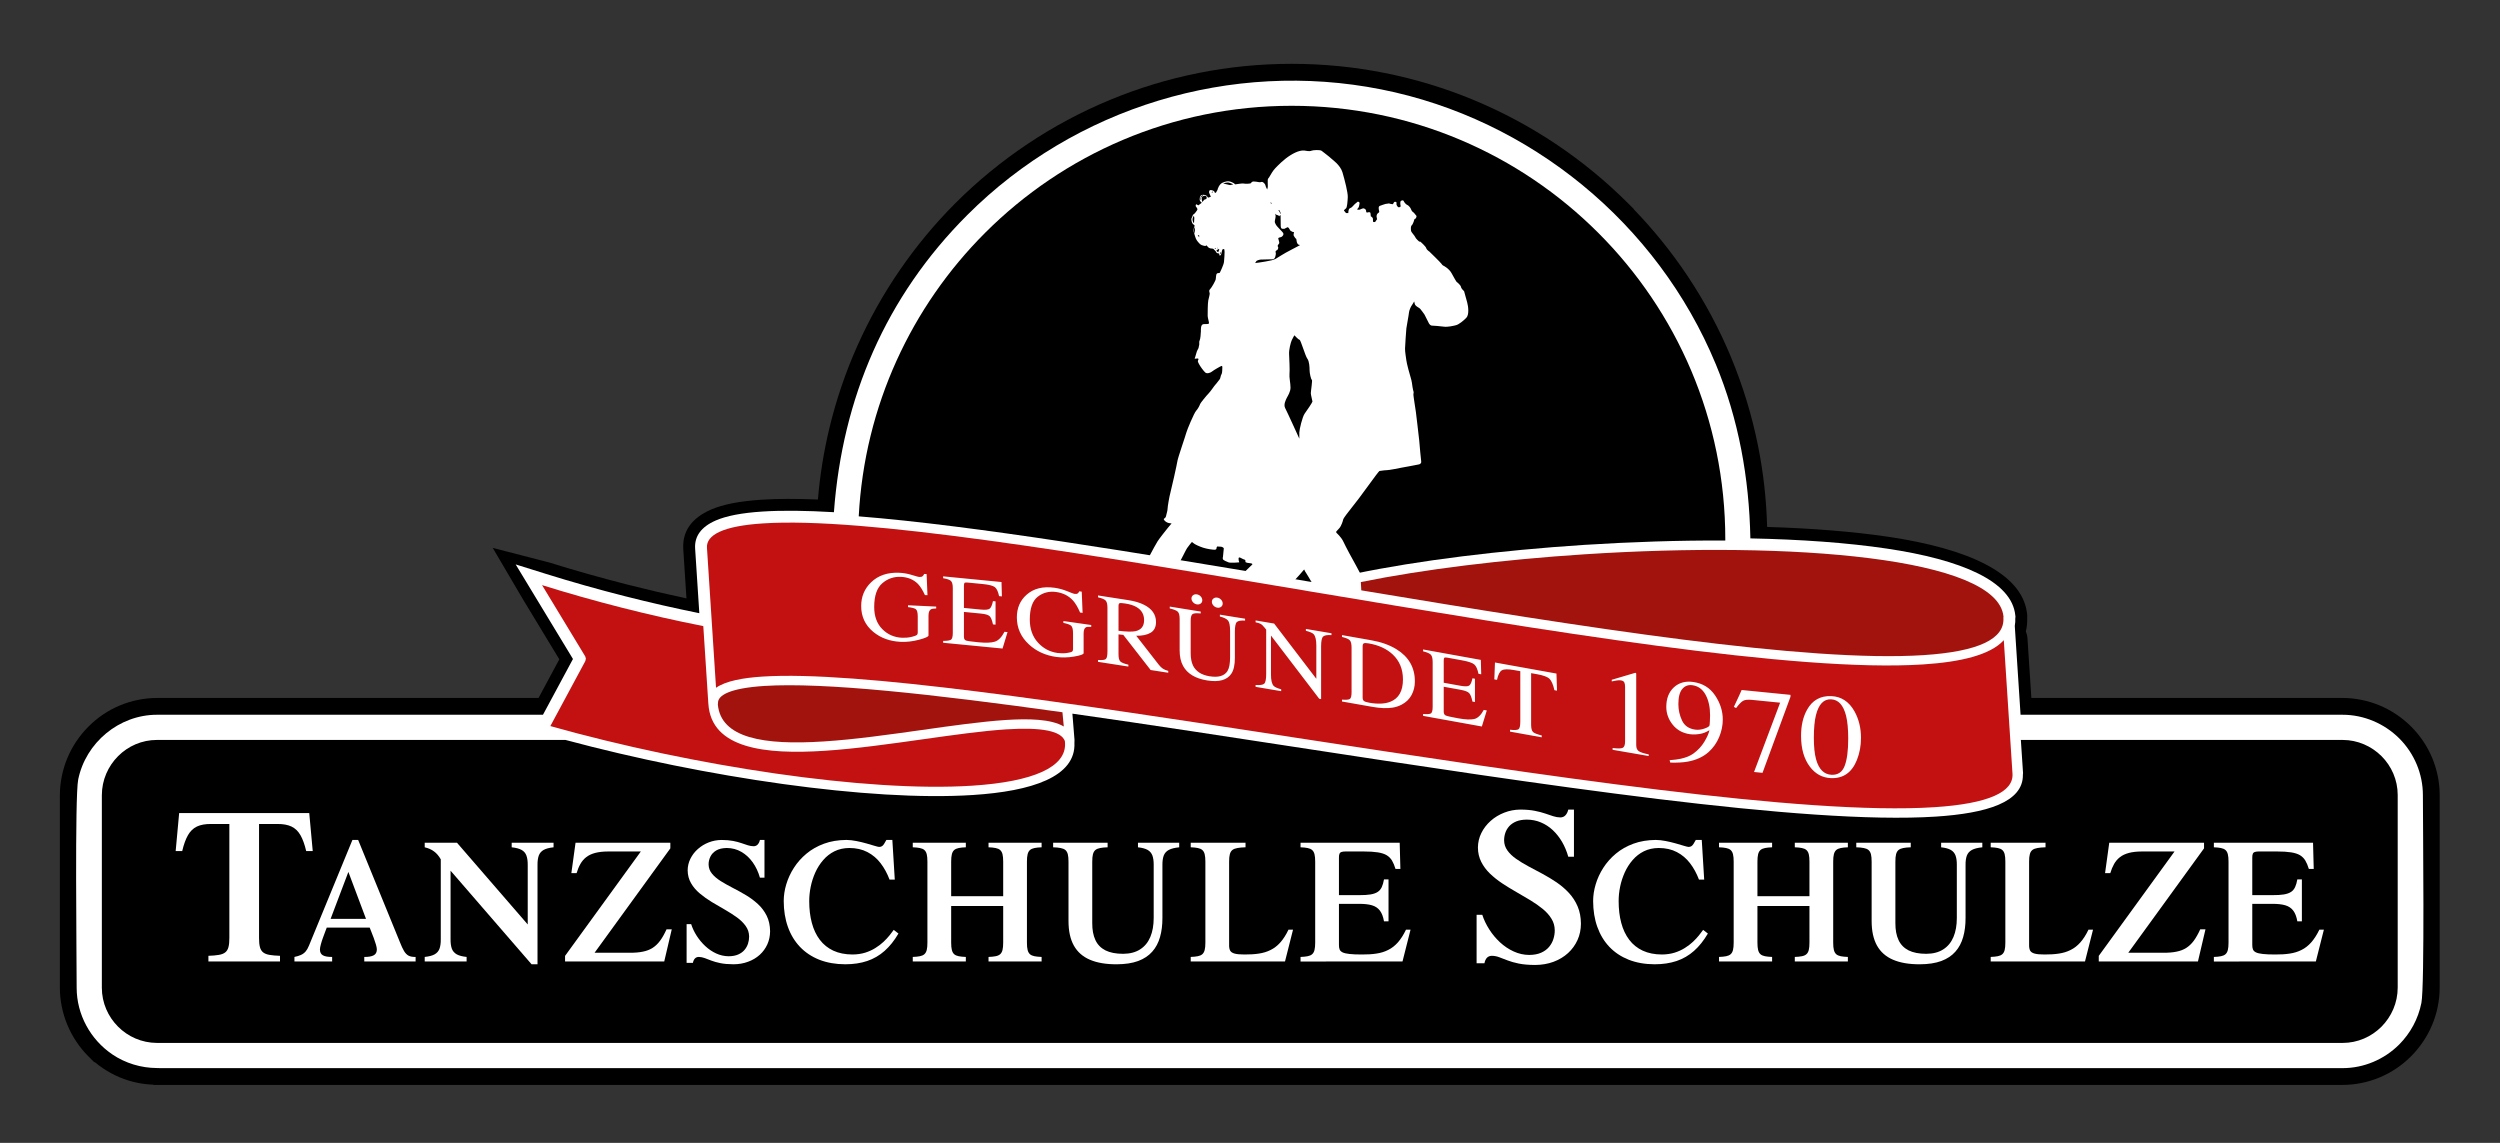 <?xml version="1.0" encoding="UTF-8"?>
<!-- Generator: Adobe Illustrator 16.0.3, SVG Export Plug-In . SVG Version: 6.00 Build 0)  -->
<svg xmlns="http://www.w3.org/2000/svg" xmlns:xlink="http://www.w3.org/1999/xlink" version="1.1" id="Ebene_1" x="0px" y="0px" width="700px" height="320px" viewBox="0 0 700 320" xml:space="preserve">
<rect x="0" y="0" width="700" height="320" fill="#333333" stroke="none"/>
<path d="M568.781,195.427h86.388h0.372h0.397c1.76,0,3.521,0.187,5.259,0.535c1.78,0.359,3.485,0.887,5.098,1.558  c1.633,0.678,3.192,1.521,4.669,2.509c1.479,0.991,2.863,2.124,4.126,3.378h0.008l0.038,0.037v0.008  c1.248,1.251,2.384,2.627,3.375,4.109c0.984,1.469,1.831,3.036,2.512,4.666c0.671,1.615,1.195,3.322,1.555,5.101  c0.352,1.746,0.534,3.512,0.534,5.274v53.909c0,1.771-0.183,3.539-0.534,5.289l0.01,0.002c-0.354,1.756-0.884,3.469-1.567,5.121  c-0.678,1.636-1.526,3.202-2.514,4.68c-0.995,1.489-2.135,2.878-3.396,4.146v0.011l-0.035,0.035h-0.007  c-1.251,1.248-2.628,2.383-4.104,3.375c-1.475,0.985-3.033,1.832-4.669,2.513c-1.612,0.672-3.315,1.2-5.093,1.559  c-1.741,0.35-3.504,0.535-5.264,0.535H44.706h-0.394h-0.374h-0.969l-0.071-0.07c-1.499-0.056-2.941-0.229-4.317-0.503  c-1.747-0.349-3.436-0.868-5.04-1.542c-1.641-0.688-3.205-1.534-4.677-2.523h-0.008c-0.809-0.543-1.587-1.136-2.338-1.769  l-0.09,0.094l-1.685-1.688c-1.233-1.23-2.361-2.609-3.36-4.111c-0.989-1.477-1.839-3.06-2.527-4.712  c-0.673-1.614-1.198-3.322-1.557-5.103c-0.352-1.745-0.536-3.512-0.536-5.271v-53.907c0-1.771,0.186-3.544,0.538-5.289  c0.357-1.788,0.884-3.501,1.56-5.123c0.681-1.64,1.527-3.21,2.519-4.685c0.995-1.486,2.13-2.87,3.383-4.121  c1.266-1.273,2.642-2.416,4.109-3.406c1.463-0.983,3.033-1.835,4.69-2.523c1.612-0.673,3.32-1.2,5.099-1.56  c1.746-0.349,3.511-0.535,5.277-0.535h106.848l5.822-10.821l-10.254-16.92l-8.391-14.283l15.792,4.079  c7.078,2.21,14.489,4.307,22.087,6.239c5.455,1.386,10.929,2.667,16.365,3.827l-0.892-13.791h0.003l-0.003-0.05  c-0.268-4.781,2.14-8.6,7.836-11.053c3.209-1.384,7.846-2.344,14.134-2.74c4.516-0.294,9.795-0.296,15.732-0.053  c0.567-6.804,1.65-13.475,3.207-19.966c1.914-7.981,4.543-15.677,7.816-23.018c3.327-7.47,7.326-14.584,11.914-21.26  c4.646-6.761,9.858-13.032,15.556-18.73c6.144-6.141,12.912-11.701,20.21-16.579c7.216-4.825,14.924-8.963,23.029-12.321  c7.968-3.303,16.317-5.857,24.949-7.57c8.414-1.672,17.098-2.549,25.968-2.549c8.876,0,17.563,0.876,25.977,2.547  c8.633,1.715,16.98,4.266,24.944,7.567v0.005c8.116,3.365,15.824,7.501,23.024,12.316c7.297,4.88,14.067,10.44,20.21,16.583  l1.663,1.662l-0.037,0.038c5.525,5.717,10.538,11.923,14.971,18.54c4.825,7.206,8.961,14.901,12.309,22.976v0.012  c3.303,7.972,5.856,16.317,7.567,24.939c1.452,7.309,2.301,14.823,2.501,22.488c12.485,0.382,24.033,1.291,33.938,2.76  c22.257,3.305,37.24,10.102,38.792,21.132c0.101,0.544,0.133,1.11,0.088,1.685c0.04,1.287-0.088,2.506-0.374,3.657  c0.256,0.641,0.417,1.336,0.462,2.062L568.781,195.427z"></path>
<path fill="#FFFFFF" d="M160.972,185.411l-0.002-0.007l0.002,0.01V185.411z M233.497,143.415  c2.358-31.942,14.481-60.347,37.336-83.202c30.19-30.187,73.911-43.521,115.908-35.183c41.753,8.288,77.366,37.587,93.648,76.877  l0.005-0.002c6.447,15.561,9.373,31.938,9.709,48.844c14.115,0.286,27.16,1.215,38.149,2.848  c21.039,3.122,35.059,9.164,36.03,18.683l0.048,0.47l-0.048,0.276c0.035,0.776-0.015,1.522-0.146,2.235l0.246,3.787l1.374,21.084  h90.178c5.93,0,11.65,2.441,15.842,6.6l-0.007,0.004l0.038,0.037l0.005-0.003c4.176,4.18,6.595,9.907,6.595,15.838  c0,8.496,0.537,53.487-0.427,58.279h-0.008c-0.881,4.395-3.047,8.391-6.184,11.558l-0.002-0.005l-0.038,0.037l0.003,0.003  c-4.177,4.172-9.896,6.598-15.817,6.598H44.909l-1-0.028c-4.425-0.021-8.793-1.348-12.432-3.797l0.003-0.005  c-6.166-4.154-10.017-11.188-10.017-18.668c0-8.493-0.537-53.487,0.424-58.276c2.08-10.354,11.458-18.171,22.049-18.171h108.094  l8.398-15.613l-11.49-18.965l-4.553-7.517l8.38,2.62c7.186,2.248,14.652,4.363,22.254,6.292c6.917,1.758,13.887,3.352,20.788,4.748  l-1.178-18.147v-0.025c-0.183-3.298,1.61-5.99,5.834-7.813c2.878-1.241,7.146-2.107,13.03-2.479  C219.041,142.872,225.781,142.959,233.497,143.415z"></path>
<path fill="#A3130E" d="M297.485,199.43c-36.293-5.082-66.741-8.434-83.52-7.363c-9.662,0.635-12.992,2.627-12.924,4.777  l-0.045,0.437c0.876,9.33,12.64,11.438,29.704,10.319c8.652-0.55,18.18-1.908,27.402-3.199c8.434-1.205,16.604-2.344,23.438-2.803  c6.526-0.419,12.748-0.287,16.319,1.816L297.485,199.43z M381.163,165.3c62.712,10.45,124.811,20.239,157.405,18.138  c15.531-1.007,22.736-4.579,22.385-10.405l0.025-0.417c-1.688-16.513-59.123-21.18-117.3-17.412  c-22.912,1.486-45.189,4.227-62.646,7.775L381.163,165.3z"></path>
<path fill="#C31011" d="M561.064,179.253l2.434,37.392c0.326,5.061-6.575,8.391-21.95,9.375  c-36.251,2.346-109.742-8.893-179.683-19.604l-0.922-0.153c-61.923-9.483-121.086-18.531-147.417-16.822  c-5.498,0.35-10.317,1.229-13.035,3.135l-2.542-39.232c-0.196-3.506,4.362-6.068,15.752-6.792  c28.276-1.841,88.495,8.235,151.491,18.769l0.723,0.136c67.053,11.214,137.012,22.89,172.545,20.587  C548.972,185.363,557.274,183.415,561.064,179.253 M196.923,175.311c-15.203-2.998-30.646-6.941-45.147-11.478l12.09,19.954  l0.179,0.615l-0.154,0.697l-9.792,18.203c40.018,11.239,88.583,18.599,118.108,16.691c17.239-1.114,26.328-5.256,26.002-11.869  l-0.043-0.635c-1.075-2.828-6.44-3.9-16.45-3.266c-6.703,0.438-14.765,1.578-23.33,2.783c-9.154,1.291-18.773,2.652-27.514,3.22  c-16.515,1.073-31.714-0.548-32.528-13.142l-0.021-0.242L196.923,175.311z"></path>
<path d="M443.504,152.573c13.034-0.829,26.546-1.292,39.581-1.226v-0.306c0-33.537-13.58-63.873-35.573-85.843  c-21.971-21.971-52.31-35.575-85.846-35.575c-33.513,0-63.872,13.604-85.842,35.575c-20.546,20.546-33.757,48.432-35.377,79.381  c32.177,2.542,78.374,10.274,125.47,18.158c4.184,0.703,8.388,1.404,12.575,2.102l-0.179-2.846  c-0.043-0.654,0.419-1.225,1.055-1.358C397.154,156.932,420.021,154.106,443.504,152.573 M671.356,276.509v-53.906  c0-4.227-1.729-8.081-4.534-10.888c-2.803-2.779-6.66-4.533-10.884-4.533h-0.397h-0.372h-89.331l0.615,9.287l-0.043,0.418  c0.153,7.753-10.186,10.842-24.403,11.762c-36.668,2.365-110.75-8.981-180.274-19.625c-4.029-0.616-28.016-4.275-28.016-4.275  c-11.498-1.75-22.714-3.393-33.448-4.925l0.592,7.358l-0.022,0.812c0.437,9.528-11.982,13.558-28.455,14.609  c-28.736,1.86-74.89-4.905-114.054-15.421H43.938c-4.227,0-8.082,1.73-10.865,4.533c-2.802,2.807-4.556,6.681-4.556,10.953v53.909  c0,4.227,1.733,8.082,4.537,10.885c2.78,2.803,6.635,4.533,10.884,4.559h0.375h0.395h611.232c4.203,0,8.059-1.73,10.864-4.536  C669.604,284.659,671.356,280.804,671.356,276.509z"></path>
<path fill="#FFFFFF" d="M342.508,51.369c0,0,0.314,0.128,0.558,0.143c0.246,0.015,1.166,0.313,1.335,0.313l0.849-0.17  c0-0.073-0.389-0.301-1.078-0.502C343.481,50.952,342.508,51.369,342.508,51.369 M339.278,53.85l0.085,0.146l0.214-0.188  l-0.085-0.243L339.278,53.85z M336.058,56.005l0.161-0.173l0.1-0.588l0.588-0.53l-0.186-0.058l-0.49,0.402L336.058,56.005z   M336.636,56.565l0.587-0.66l0.575-0.201l0.085-0.576c-0.042-0.115-0.215-0.271-0.502-0.301c-0.289-0.028-0.746,0.13-0.876,0.474  C336.377,55.646,336.636,56.565,336.636,56.565z M334.295,60.425c0,0-0.389,0.447-0.389,0.977c0,0.532,0.273,1.078,0.417,1.05  l0.088-1.449L334.295,60.425z M334.408,65.38l0.088-0.143l0.086-0.862l0.042-0.904c0,0-0.085,0.202-0.243,0.576  C334.222,64.418,334.408,65.38,334.408,65.38z M335.37,65.855l0.404,0.588l-0.016-0.56L335.37,65.855z M340.854,69.545l0.247-0.059  l-0.158-0.143L340.854,69.545z M340.097,69.646l0.199,0.087l0.115-0.204l-0.143-0.085L340.097,69.646z M340.697,70.047l-0.085,0.231  l0.49,0.359l0.299-0.791l-0.186-0.128L340.697,70.047z M341.688,70.635l-0.073,0.316l0.143,0.216l0.116-0.459L341.688,70.635z   M358.016,58.979c0,0,0.354,0.372,0.354,0.603c0,0.23,0.267,0.321,0.249,0.178l-0.319-0.815l-0.321-0.161L358.016,58.979z   M358.566,60.274L358.566,60.274h-0.144l-0.144,0.036l0.108,0.248l-0.302-0.14l-0.356-0.179l-0.321-0.07l-0.123-0.178l-0.161-0.144  c0,0-0.017,0.283,0.036,0.553c0.055,0.266-0.089,0.852-0.193,1.369c-0.109,0.515,0.104,0.781,0.301,1.173  c0.193,0.392,1.404,1.547,1.635,1.831c0.23,0.283,0.463,0.462,0.463,0.783c0,0.319-0.41,0.782-0.711,0.836  c-0.303,0.05-0.746,0.21-0.746,0.266c0,0.053,0.07,0.515,0.195,0.833c0.123,0.319,0.088,0.427,0.07,0.641l-0.356,0.497l-0.088,0.249  l0.159,0.354c0.055,0.144-0.036,0.713-0.372,0.839c-0.337,0.123-0.409,0.354-0.337,0.603c0.07,0.248,0.105,0.462-0.126,1.278  c-0.233,0.819-1.085,0.66-1.351,0.66s-2.398,0.068-2.686,0.068c-0.283,0-1.012,0.233-1.208,0.392l-0.372,0.588  c0.194-0.018,0.852-0.141,1.086-0.141c0.23,0,3.162-0.518,3.501-0.623c0.337-0.108,1.047-0.319,1.118-0.392l0.623-0.393  c0.125-0.125,1.813-1.084,2.274-1.368c0.462-0.284,3.183-1.67,3.323-1.761l0.57-0.301c0,0,0.07-0.123-0.267-0.158  c-0.337-0.038-0.587-0.713-0.587-0.889l-0.124-0.729c-0.161-0.038-0.604-0.676-0.711-0.906c-0.107-0.233,0.018-0.766,0.07-0.871  c0.053-0.105-0.034-0.179-0.284-0.179c-0.248,0-0.479-0.286-0.692-0.336l-0.515-0.819l-0.284-0.181l-0.644,0.307  c-0.21,0.176-0.283,0.158-0.816,0.14c-0.534-0.017-0.479-0.854-0.479-1.154C358.602,62.605,358.566,60.274,358.566,60.274z   M355.811,56.595l-0.035,0.304l0.39,0.194L355.811,56.595z M362.434,93.881c0,0-0.457,0.745-0.743,1.378  c-0.289,0.631-0.807,2.64-0.749,3.845c0.059,1.208,0.229,4.654,0.116,5.571c-0.116,0.922,0.286,2.645,0.286,3.85  c0,1.205-0.746,2.296-1.035,2.868c-0.286,0.578-0.975,1.896-0.459,2.875c0.518,0.975,3.963,8.554,3.963,8.554v-1.723  c0-0.802,0.861-4.423,1.492-5.285c0.633-0.861,2.185-3.157,2.185-3.385c0-0.231-0.459-1.783-0.459-2.355  c0-0.575,0.517-3.674,0.286-3.732c-0.231-0.058-0.631-1.836-0.631-2.643c0-0.804-0.061-2.526-0.633-3.272  c-0.574-0.749-1.836-5.229-2.18-5.285C363.526,95.083,362.434,93.881,362.434,93.881z M362.416,162.555l3.502,0.584l1.571,0.263  c-0.462-0.756-0.868-1.438-1.015-1.718c-0.377-0.721-1.096-1.685-1.162-1.929c-0.066-0.246-0.148-0.341-0.215-0.229  c-0.063,0.116-2.254,2.617-2.664,3.009L362.416,162.555z M330.375,157.235c5.953,0.975,11.978,1.969,18.045,2.979  c0.733-0.724,2.208-2.145,2.208-2.145s0.211-0.247-0.391-0.342c-0.608-0.098-1.57-0.115-1.52-0.49  c0.045-0.376-0.085-0.524-0.344-0.575c-0.264-0.048-0.982-0.49-1.195-0.558c-0.214-0.063-0.407,0.053-0.376,0.296  c0.035,0.247,0,0.656,0.1,0.671l0.08,0.391c-0.18,0.051-2.504,0.199-2.994,0c-0.49-0.192-1.504-0.587-1.584-0.916  c-0.083-0.324-0.048-0.409,0.018-0.538l0.244-2.454c0-0.146-0.41-0.439-0.753-0.473c-0.341-0.035-1.062-0.067-1.112-0.067  l-0.164,0.329c0.018,0.211-0.015,0.585-0.537,0.585s-2.03-0.196-3.157-0.552c-1.13-0.362-2.486-0.998-2.748-1.276  c-0.261-0.279-0.475-0.327-0.475-0.327s-0.969,1.125-1.356,1.728c-0.389,0.603-1.595,3.145-1.896,3.573L330.375,157.235z   M379.366,161.035l-0.876,4.205c-2.903-0.48-76.653-12.611-56.725-9.403c0.821-1.615,2.029-3.722,2.341-4.239  c0.431-0.718,2.468-3.275,2.842-3.732c0.375-0.462,0.862-1.035,0.862-1.035s0.518-0.289-0.113-0.319  c-0.633-0.025-1.208-0.313-1.552-0.688c-0.344-0.372-0.401-0.515-0.085-0.686c0.314-0.173,0.46-0.603,0.488-0.891  c0.03-0.289,0.374-1.178,0.374-1.784c0-0.603,0.518-3.559,0.776-4.448c0.259-0.892,1.864-8.069,1.982-8.93  c0.112-0.864,2.325-7.239,2.496-7.954c0.171-0.718,2.183-5.513,2.727-6.088c0.545-0.575,1.063-1.638,1.121-1.896  c0.058-0.258,1.781-2.381,2.383-2.986c0.603-0.603,1.638-2.213,1.896-2.441c0.256-0.229,0.572-0.746,0.832-1.032  c0.258-0.289,0.545-0.661,0.575-0.977c0.028-0.317,0.229-0.804,0.374-1.063c0.144-0.258,0.171-1.464,0.171-1.808  c0-0.344-0.087-0.374-0.228-0.374c-0.144,0-2.21,1.176-2.645,1.552c-0.427,0.372-1.406,0.688-1.866,0.316  c-0.457-0.374-1.434-1.695-1.835-2.471c-0.404-0.776-0.287-0.831-0.171-1.06c0.113-0.229,0.083-0.462-0.261-0.433  c-0.342,0.028-0.859,0.174-0.716-0.055c0.143-0.231,0.545-2.042,0.802-2.386c0.258-0.344,0.347-0.803,0.347-0.947  c0-0.146,0.173-0.517,0.112-0.776c-0.055-0.258,0-0.718,0.146-0.977c0.143-0.258,0.316-1.838,0.316-2.471  c0-0.63-0.087-1.951,0.774-2.007c0.861-0.058,1.352,0.056,1.464-0.204c0.115-0.258-0.344-1.519-0.344-2.096  c0-0.573,0-3.529,0.171-4.335c0.173-0.803,0.432-1.665,0.402-1.979c-0.028-0.316-0.345-0.746,0.087-1.15  c0.429-0.401,1.607-2.469,1.607-2.871c0-0.402,0.115-0.718,0.115-1.007c0-0.284,0.229-0.603,0.344-0.603l0.661-0.113  c0.058-0.116,1.063-2.153,1.179-3.017c0.113-0.861,0.17-2.554,0.17-2.898c0-0.347-0.113-0.749-0.113-0.749s-0.49-0.027-0.545,0.231  c-0.058,0.258-0.231,0.947-0.289,1.178c-0.056,0.229-0.399,0.63-0.487,0.314c-0.086-0.314-0.086-0.488-0.086-0.488  s0.028,0.028-0.344-0.03c-0.375-0.058-0.603-0.402-0.603-0.575l-0.404-0.399c0,0-0.229-0.316-0.457-0.344  c-0.229-0.031-0.919,0.028-1.323-0.462c-0.399-0.487-0.545-0.487-0.545-0.487s0.03,0.201-0.201,0.201  c-0.231,0-0.488-0.085-0.603-0.113c-0.115-0.03-0.631-0.115-1.093-0.632c-0.459-0.518-0.889-0.947-1.147-1.869  c-0.258-0.917-0.487-1.406-0.429-1.921c0.058-0.517,0.113-0.804,0.258-0.977c0.143-0.171-0.173-0.46-0.404-0.576  c-0.229-0.115-0.688-1.233-0.402-1.75c0.289-0.517,0.259-0.919,0.548-1.034c0.286-0.116,0.773-0.862,0.947-1.09  c0.171-0.229,0.171-0.49-0.174-0.893c-0.344-0.401-0.171-0.429-0.143-0.66c0.028-0.229,0.058-0.113,0.231-0.113l0.457,0.259  l0.949-0.721c0.059-0.113-0.605-0.286-0.574-1.002c0.03-0.718,0.23-1.123,0.688-1.208c0.462-0.085,1.093,0.031,1.293,0.289  s0.375,0.487,0.375,0.487l0.773-0.258l-0.487-1.12c0-0.171-0.086-0.661,0.344-0.746c0.432-0.085,1.178,0.29,1.178,0.545  c0,0.259,0.287,0.289,0.402,0.144l0.429-0.746c0-0.199,0.462-1.58,1.351-1.982c0.89-0.401,1.635-0.633,2.67-0.17  c1.032,0.459,0.749,0.603,0.947,0.603c0.203,0,2.04-0.347,2.386-0.23c0.344,0.115,1.923,0.087,2.039-0.144  c0.113-0.229,0.344-0.43,0.716-0.43c0.373,0,1.178,0.113,1.58,0.201c0.401,0.085,0.602-0.201,0.977-0.03  c0.374,0.174,0.719,0.718,0.719,0.804l0.17,0.545l0.348,0.718c0,0,0.115-0.402,0.17-0.631c0.061-0.23-0.115-2.183,0.085-2.383  c0.204-0.201,0.404-0.575,0.575-0.864c0.171-0.287,0.749-1.349,1.435-2.067c0.69-0.715,2.356-2.469,4.251-3.646  c1.896-1.178,3.246-1.464,4.221-1.264c0.977,0.202,1.436,0.116,1.752-0.027c0.317-0.143,2.326-0.286,2.759,0.058  c0.429,0.344,2.267,1.723,2.584,2.066c0.316,0.344,2.642,1.839,3.271,4.021c0.633,2.18,1.522,5.628,1.465,6.892  c-0.058,1.264-0.171,2.813-0.487,3.129c-0.316,0.316-0.603,0.46-0.575,0.633l0.575,0.688h0.63c0,0,0-1.09,0.377-1.292  c0.369-0.201,0.628-0.316,0.744-0.489l0.718-0.746l0.807-0.661c0.198,0,0.545,0.085,0.515,0.459  c-0.028,0.373-0.199,1.179-0.372,1.292l-0.344,0.405c0,0,0.344,0.115,0.572,0.115c0.231,0,0.947-0.432,1.236-0.404  c0.286,0.03,0.715,0.316,0.715,0.605c0,0.286,0.086,0.573,0.262,0.573c0.171,0,0.889-0.316,0.975,0.143s0.086,0.889,0.086,0.889  s0.574,0.317,0.604,0.664c0.028,0.344,0,0.947,0.113,0.947c0.115,0,0.432,0.112,0.605-0.116c0.17-0.228,0.341-0.602,0.457-0.63  l-0.116-0.575c-0.085-0.201-0.027-0.832,0.292-1.092c0.313-0.256,0.486-0.256,0.399-0.631c-0.086-0.372-0.345-1.321,0.229-1.491  c0.575-0.174,1.494-0.578,1.896-0.578c0.402,0,0.487-0.171,0.834-0.028c0.345,0.146,0.917,0.146,0.917,0.146  s0.231-0.661,0.545-0.661c0.319,0,0.517,0.056,0.435,0.515c-0.088,0.459,0.399,1.035,0.657,1.035c0.26,0,0.518-0.259,0.518-0.259  s-0.315-1.291,0.086-1.549c0.401-0.259,0.718-0.143,0.776,0.085c0.058,0.229,0.63,0.949,0.946,1.032  c0.316,0.087,0.977,0.806,1.09,1.235c0.118,0.432,0.575,0.892,0.748,0.919l0.804,0.977l-0.171,0.602l-0.432,0.287  c0,0.085-0.401,1.406-0.745,1.695c-0.345,0.29-0.26,1.12-0.204,1.55c0.061,0.432,1.065,1.409,1.181,1.781  c0.113,0.374,1.09,1.235,1.09,1.235h0.286c0.174,0.085,1.61,1.435,1.665,1.781c0.061,0.344,0.636,0.861,0.719,0.891l0.165,0.103  c0,0,3.189,3.091,3.418,3.451c0.229,0.361,0.493,0.539,0.559,0.539c0.063,0,1.552,0.802,2.239,2.045  c0.684,1.243,1.34,2.418,1.455,2.486c0.113,0.066,1.146,0.917,1.21,1.407c0.065,0.49,0.866,1.19,0.866,1.19s0.541,1.981,0.867,3.142  c0.326,1.16,0.572,3.42-0.213,4.27c-0.784,0.848-2.144,1.913-2.911,2.109c-0.77,0.196-2.386,0.556-3.368,0.412  c-0.982-0.148-3.157-0.296-3.418-0.296c-0.262,0-0.623-0.294-0.816-0.656c0,0-1.064-2.159-1.229-2.436  c-0.163-0.276-0.967-1.324-1.145-1.537c-0.179-0.213-0.264-0.264-0.623-0.477c-0.356-0.211-0.914-0.602-0.962-0.979  c-0.051-0.377-0.166-0.673-0.166-0.673s-0.46,0.838-0.67,1.1c-0.212,0.258-0.736,1.371-0.784,2.042s-0.656,3.765-0.721,4.382  c-0.065,0.623-0.345,4.647-0.374,5.614c-0.033,0.961,0.275,2.469,0.358,3.288c0.08,0.816,0.997,4.25,1.244,4.955  c0.243,0.701,0.457,2.122,0.489,2.552c0.033,0.422,0.278,1.288,0.326,1.454l-0.064,0.54c-0.099,0.214,0.652,4.579,0.688,5.036  c0.032,0.46,0.818,6.575,0.932,7.966c0.113,1.389,0.492,5.558,0.558,5.888c0.063,0.329-0.166,0.655-0.558,0.786  c-0.392,0.128-4.153,0.768-4.954,0.932c-0.802,0.16-3.452,0.703-4.154,0.703c-0.706,0-1.962,0.244-2.045,0.229  c-0.08-0.017-1.961,2.504-2.127,2.765c-0.163,0.261-3.549,4.823-3.549,4.823s-3.303,4.251-3.581,4.611  c-0.279,0.361-0.899,1.246-0.899,1.441c0,0.196-0.54,1.863-1.08,2.386c-0.54,0.523-0.703,0.852-0.85,0.932l0.031,0.329  c0,0,1.358,1.161,1.98,2.517c0.621,1.361,2.698,5.201,3.074,5.824c0.267,0.439,1.058,1.981,1.718,3.212L379.366,161.035z"></path>
<path fill="#FFFFFF" d="M58.354,269.219h20.046v-1.59c-1.175-0.04-2.139-0.123-2.903-0.256c-0.766-0.123-1.366-0.356-1.791-0.69  c-0.442-0.337-0.746-0.83-0.922-1.478c-0.173-0.655-0.263-1.51-0.253-2.589v-31.903h5.134c1.602-0.01,2.903,0.226,3.94,0.713  c1.032,0.492,1.866,1.286,2.511,2.406c0.646,1.11,1.178,2.597,1.615,4.461h1.833l-0.977-10.637H50.164l-0.977,10.637h1.833  c0.44-1.864,0.979-3.351,1.62-4.461c0.643-1.12,1.477-1.914,2.504-2.406c1.04-0.487,2.354-0.723,3.943-0.713h5.133v31.903  c0.011,1.079-0.083,1.934-0.253,2.589c-0.173,0.647-0.482,1.141-0.917,1.478c-0.429,0.334-1.029,0.567-1.792,0.69  c-0.764,0.133-1.733,0.216-2.903,0.256V269.219z"></path>
<path fill="#FFFFFF" d="M102.483,257.289h-9.917l4.98-13.15L102.483,257.289z M116.369,269.219v-1.278  c-0.816,0.022-1.472-0.101-1.969-0.352c-0.487-0.267-0.915-0.703-1.281-1.315c-0.362-0.623-0.746-1.447-1.151-2.484l-11.685-28.604  h-1.607l-12.183,29.63c-0.267,0.671-0.593,1.221-0.95,1.631c-0.363,0.406-0.791,0.72-1.303,0.946  c-0.505,0.226-1.107,0.407-1.798,0.548v1.278H93v-1.278c-1.15,0.015-2.007-0.131-2.574-0.444c-0.563-0.307-0.847-0.856-0.847-1.65  c0.01-0.359,0.093-0.813,0.247-1.384c0.15-0.563,0.334-1.162,0.56-1.785c0.221-0.623,0.435-1.203,0.64-1.73  c0.201-0.53,0.354-0.928,0.46-1.214h12.027c0.102,0.286,0.267,0.684,0.478,1.214c0.215,0.527,0.439,1.107,0.672,1.73  c0.236,0.623,0.43,1.223,0.593,1.785c0.171,0.57,0.253,1.024,0.261,1.384c-0.008,0.794-0.304,1.344-0.904,1.65  c-0.59,0.313-1.468,0.459-2.617,0.444v1.278H116.369z"></path>
<path fill="#FFFFFF" d="M147.764,258.85l-19.802-22.88h-9.042v1.276c1.014,0.231,1.883,0.607,2.591,1.143  c0.726,0.516,1.359,1.261,1.906,2.226v22.39c0.013,1.067-0.11,1.944-0.354,2.625c-0.253,0.683-0.713,1.213-1.363,1.582  c-0.653,0.364-1.583,0.609-2.78,0.73v1.278h11.731v-1.278c-1.19-0.121-2.117-0.366-2.77-0.73c-0.651-0.369-1.111-0.899-1.366-1.582  c-0.244-0.681-0.367-1.558-0.357-2.625v-19.211l22.686,26.206h1.66v-27.815c-0.013-1.069,0.113-1.944,0.354-2.627  c0.256-0.684,0.713-1.213,1.364-1.582c0.656-0.362,1.58-0.61,2.775-0.729v-1.276h-11.724v1.276c1.188,0.118,2.117,0.366,2.768,0.729  c0.653,0.369,1.11,0.898,1.356,1.582c0.253,0.683,0.374,1.558,0.366,2.627V258.85z"></path>
<path fill="#FFFFFF" d="M185.985,269.219l2.107-8.999h-1.466c-0.581,1.276-1.181,2.349-1.806,3.19  c-0.628,0.846-1.333,1.517-2.104,2.007c-0.786,0.499-1.69,0.846-2.73,1.047c-1.039,0.219-2.272,0.318-3.681,0.306h-9.825  l21.217-29.231v-1.569h-26.544l-1.17,8.504h1.467c0.286-0.954,0.63-1.801,1.057-2.554c0.417-0.741,0.96-1.387,1.62-1.903  c0.664-0.523,1.497-0.92,2.495-1.191c1.009-0.266,2.229-0.411,3.676-0.411h9.137l-21.217,29.231v1.574H185.985z"></path>
<path fill="#FFFFFF" d="M192.251,269.611h1.759c0.105-0.535,0.301-0.954,0.575-1.24c0.283-0.286,0.65-0.431,1.09-0.431  c0.558,0.017,1.108,0.124,1.655,0.33c0.542,0.203,1.166,0.435,1.846,0.701c0.683,0.268,1.529,0.499,2.516,0.705  c0.987,0.206,2.21,0.313,3.667,0.322c1.498-0.009,2.874-0.242,4.113-0.714c1.256-0.455,2.336-1.107,3.261-1.944  c0.914-0.834,1.62-1.811,2.129-2.933c0.5-1.121,0.753-2.333,0.766-3.646c-0.022-1.658-0.337-3.115-0.959-4.358  c-0.62-1.242-1.434-2.333-2.457-3.27c-1.016-0.939-2.137-1.764-3.36-2.497c-1.22-0.723-2.443-1.406-3.667-2.026  c-1.226-0.63-2.344-1.263-3.361-1.891c-1.02-0.644-1.843-1.327-2.454-2.08c-0.623-0.746-0.939-1.6-0.959-2.557  c-0.01-0.767,0.153-1.499,0.49-2.2c0.334-0.703,0.876-1.283,1.627-1.746c0.746-0.443,1.733-0.68,2.966-0.7  c1.507,0.01,2.874,0.377,4.106,1.093c1.231,0.714,2.278,1.688,3.167,2.932c0.884,1.252,1.557,2.679,2.014,4.286h1.273v-10.561  h-1.273c-0.121,0.53-0.324,0.946-0.621,1.271c-0.294,0.319-0.67,0.479-1.14,0.49c-0.54-0.011-1.08-0.101-1.62-0.271  c-0.541-0.173-1.141-0.379-1.801-0.604c-0.666-0.233-1.442-0.438-2.323-0.609c-0.896-0.174-1.959-0.267-3.199-0.276  c-1.284,0.01-2.494,0.236-3.637,0.684c-1.14,0.446-2.147,1.066-3.036,1.853c-0.884,0.786-1.577,1.681-2.084,2.711  c-0.51,1.015-0.766,2.106-0.776,3.254c0.02,1.359,0.337,2.56,0.959,3.619c0.61,1.063,1.434,2.017,2.453,2.873  c1.021,0.856,2.138,1.647,3.361,2.394c1.221,0.733,2.443,1.447,3.667,2.143c1.221,0.698,2.343,1.422,3.363,2.155  c1.018,0.743,1.843,1.55,2.454,2.426c0.622,0.863,0.936,1.843,0.954,2.934c0,0.652-0.1,1.301-0.304,1.956  c-0.204,0.641-0.53,1.24-0.977,1.771c-0.45,0.54-1.04,0.968-1.773,1.293c-0.73,0.324-1.618,0.49-2.665,0.498  c-1.225-0.008-2.396-0.274-3.508-0.783c-1.108-0.508-2.127-1.204-3.054-2.065c-0.924-0.856-1.72-1.825-2.403-2.885  c-0.673-1.058-1.193-2.147-1.547-3.258h-1.274V269.611z"></path>
<path fill="#FFFFFF" d="M250.241,260.366c-0.306,0.437-0.693,0.937-1.161,1.526c-0.469,0.583-1.04,1.193-1.69,1.813  c-0.663,0.621-1.419,1.2-2.273,1.73c-0.856,0.54-1.813,0.979-2.882,1.316c-1.06,0.324-2.241,0.497-3.534,0.507  c-2.057-0.01-3.85-0.366-5.38-1.077c-1.516-0.716-2.78-1.721-3.777-3.047c-0.999-1.313-1.741-2.891-2.23-4.727  c-0.49-1.823-0.733-3.862-0.733-6.11c0-1.296,0.133-2.629,0.417-4.006c0.276-1.373,0.712-2.705,1.281-3.988  c0.583-1.286,1.315-2.446,2.212-3.476c0.89-1.039,1.934-1.854,3.157-2.466c1.221-0.601,2.607-0.914,4.177-0.924  c1.937,0.01,3.624,0.393,5.061,1.149c1.449,0.754,2.68,1.793,3.69,3.124c1.017,1.329,1.843,2.846,2.494,4.573h1.469l-0.681-11.101  h-1.675c-0.241,0.467-0.467,0.856-0.66,1.143c-0.184,0.284-0.384,0.5-0.59,0.618c-0.216,0.136-0.478,0.195-0.796,0.195  c-0.201-0.01-0.61-0.11-1.251-0.304c-0.63-0.193-1.399-0.419-2.292-0.673c-0.897-0.258-1.831-0.479-2.811-0.67  c-0.977-0.196-1.906-0.3-2.79-0.31c-2.313,0.021-4.413,0.369-6.276,1.053c-1.861,0.688-3.504,1.615-4.908,2.79  c-1.406,1.168-2.58,2.496-3.523,3.971c-0.95,1.475-1.65,3.017-2.132,4.614c-0.477,1.586-0.711,3.156-0.711,4.686  c0.008,2.667,0.397,5.081,1.173,7.241c0.769,2.17,1.904,4.035,3.38,5.591c1.487,1.562,3.291,2.75,5.41,3.596  c2.127,0.834,4.541,1.267,7.25,1.273c2.293,0,4.337-0.306,6.15-0.914c1.821-0.613,3.444-1.558,4.882-2.833  c1.435-1.271,2.729-2.893,3.878-4.86L250.241,260.366z"></path>
<path fill="#FFFFFF" d="M280.893,253.672v10.27c0,0.854-0.063,1.545-0.193,2.064c-0.131,0.522-0.357,0.909-0.671,1.184  c-0.306,0.266-0.723,0.449-1.263,0.552c-0.53,0.107-1.181,0.171-1.978,0.198v1.278h14.861v-1.278  c-0.793-0.027-1.457-0.091-1.989-0.198c-0.527-0.103-0.944-0.286-1.258-0.552c-0.309-0.274-0.532-0.661-0.666-1.184  c-0.13-0.52-0.204-1.21-0.194-2.064v-22.684c-0.01-0.866,0.064-1.56,0.194-2.08c0.133-0.52,0.356-0.903,0.666-1.18  c0.314-0.264,0.731-0.447,1.258-0.55c0.532-0.116,1.196-0.176,1.989-0.204v-1.275h-14.861v1.275  c0.797,0.028,1.447,0.088,1.978,0.204c0.54,0.103,0.957,0.286,1.263,0.55c0.314,0.276,0.54,0.66,0.671,1.18  c0.131,0.521,0.193,1.214,0.193,2.08v9.677h-14.566v-9.677c0-0.866,0.063-1.56,0.196-2.08c0.13-0.52,0.356-0.903,0.661-1.18  c0.316-0.264,0.735-0.447,1.263-0.55c0.533-0.116,1.193-0.176,1.987-0.204v-1.275h-14.861v1.275  c0.794,0.028,1.447,0.088,1.984,0.204c0.533,0.103,0.949,0.286,1.256,0.55c0.313,0.276,0.539,0.66,0.67,1.18  c0.133,0.521,0.193,1.214,0.193,2.08v22.684c0,0.854-0.06,1.545-0.193,2.064c-0.131,0.522-0.357,0.909-0.67,1.184  c-0.307,0.266-0.724,0.449-1.256,0.552c-0.537,0.107-1.19,0.171-1.984,0.198v1.278h14.861v-1.278  c-0.794-0.027-1.455-0.091-1.987-0.198c-0.527-0.103-0.947-0.286-1.263-0.552c-0.304-0.274-0.53-0.661-0.661-1.184  c-0.133-0.52-0.196-1.21-0.196-2.064v-10.27H280.893z"></path>
<path fill="#FFFFFF" d="M305.832,241.257c-0.01-0.866,0.061-1.559,0.193-2.079c0.143-0.521,0.367-0.904,0.693-1.181  c0.327-0.264,0.764-0.447,1.313-0.55c0.56-0.115,1.261-0.176,2.1-0.203v-1.276h-15.253v1.276c0.837,0.027,1.54,0.088,2.09,0.203  c0.56,0.103,0.997,0.286,1.329,0.55c0.321,0.276,0.547,0.66,0.688,1.181c0.133,0.521,0.196,1.213,0.196,2.079v16.621  c0,2.793,0.497,5.081,1.495,6.877c1.002,1.793,2.506,3.119,4.505,3.971c1.994,0.858,4.491,1.286,7.494,1.273  c2.364-0.008,4.358-0.312,6-0.912c1.637-0.612,2.951-1.481,3.953-2.622c1.01-1.127,1.73-2.501,2.18-4.093  c0.457-1.601,0.68-3.394,0.67-5.377v-14.813c-0.01-1.067,0.113-1.941,0.367-2.625c0.266-0.683,0.733-1.213,1.414-1.582  c0.683-0.361,1.65-0.61,2.916-0.73v-1.276h-11.543v1.276c1.166,0.12,2.069,0.369,2.71,0.73c0.64,0.369,1.077,0.899,1.335,1.582  c0.244,0.684,0.364,1.558,0.356,2.625v14.863c0,2.046-0.316,3.819-0.949,5.316c-0.628,1.499-1.578,2.647-2.851,3.463  c-1.264,0.813-2.85,1.233-4.757,1.241c-2.027,0-3.677-0.324-4.96-0.965c-1.274-0.654-2.21-1.609-2.801-2.883  c-0.603-1.283-0.896-2.866-0.886-4.757V241.257z"></path>
<path fill="#FFFFFF" d="M359.799,269.219l2.249-8.906h-1.273c-0.7,1.467-1.462,2.647-2.278,3.567  c-0.816,0.916-1.725,1.622-2.709,2.106c-0.98,0.5-2.08,0.839-3.291,1.018c-1.203,0.186-2.557,0.266-4.046,0.256  c-1.22,0-2.139-0.08-2.76-0.256c-0.62-0.171-1.04-0.447-1.253-0.842c-0.201-0.399-0.304-0.927-0.284-1.592v-23.312  c-0.01-0.867,0.063-1.561,0.203-2.08c0.133-0.52,0.38-0.907,0.714-1.18c0.347-0.267,0.815-0.447,1.417-0.551  c0.59-0.115,1.354-0.176,2.26-0.203v-1.276h-15.348v1.276c0.794,0.027,1.444,0.088,1.984,0.203c0.531,0.104,0.947,0.284,1.251,0.551  c0.317,0.272,0.542,0.66,0.673,1.18c0.135,0.52,0.198,1.213,0.198,2.08v22.681c0,0.856-0.063,1.547-0.198,2.067  c-0.131,0.52-0.356,0.909-0.673,1.183c-0.304,0.267-0.72,0.447-1.251,0.55c-0.54,0.11-1.19,0.173-1.984,0.201v1.278H359.799z"></path>
<path fill="#FFFFFF" d="M392.7,269.219l2.25-8.906h-1.273c-0.7,1.46-1.463,2.647-2.277,3.567c-0.816,0.916-1.724,1.622-2.712,2.106  c-0.978,0.5-2.077,0.839-3.291,1.018c-1.203,0.186-2.554,0.266-4.044,0.256c-1.443,0-2.605-0.04-3.48-0.144  c-0.864-0.09-1.509-0.241-1.937-0.446c-0.429-0.214-0.713-0.487-0.846-0.834c-0.134-0.334-0.193-0.764-0.184-1.266v-11.49h5.674  c1.427-0.006,2.609,0.126,3.554,0.399c0.949,0.275,1.695,0.773,2.232,1.486c0.55,0.716,0.927,1.711,1.152,3.004h1.269v-11.731  h-1.269c-0.155,0.864-0.358,1.58-0.623,2.147c-0.266,0.57-0.652,1.032-1.143,1.354c-0.497,0.327-1.16,0.561-1.993,0.703  c-0.834,0.136-1.896,0.206-3.18,0.196h-5.674v-10.513c-0.01-0.447,0.043-0.801,0.144-1.048c0.103-0.254,0.283-0.429,0.563-0.52  c0.261-0.105,0.65-0.146,1.15-0.146h5.04c1.61,0,2.936,0.082,3.974,0.246c1.037,0.165,1.874,0.43,2.493,0.804  c0.623,0.379,1.12,0.876,1.5,1.509c0.366,0.634,0.7,1.406,0.975,2.331h1.366l-0.194-7.334h-27.764v1.276  c0.793,0.027,1.447,0.088,1.984,0.203c0.529,0.104,0.946,0.284,1.25,0.551c0.316,0.272,0.545,0.66,0.673,1.18  c0.134,0.52,0.196,1.213,0.196,2.08v22.681c0,0.856-0.063,1.547-0.196,2.067c-0.128,0.52-0.356,0.909-0.673,1.183  c-0.304,0.267-0.721,0.447-1.25,0.55c-0.537,0.11-1.191,0.173-1.984,0.201v1.278H392.7z"></path>
<path fill="#FFFFFF" d="M413.447,269.707h2.2c0.125-0.676,0.369-1.193,0.716-1.553c0.356-0.345,0.815-0.527,1.363-0.527  c0.706,0.01,1.396,0.144,2.069,0.399c0.681,0.254,1.457,0.553,2.311,0.884c0.856,0.337,1.907,0.631,3.14,0.887  c1.24,0.254,2.768,0.385,4.584,0.396c1.873-0.012,3.584-0.306,5.15-0.886c1.56-0.581,2.916-1.395,4.063-2.435  c1.141-1.05,2.029-2.271,2.66-3.666c0.633-1.395,0.946-2.924,0.956-4.563c-0.01-1.823-0.323-3.434-0.924-4.848  c-0.6-1.416-1.416-2.667-2.436-3.771c-1.02-1.098-2.17-2.077-3.441-2.954c-1.273-0.861-2.599-1.657-3.955-2.392  c-1.354-0.735-2.675-1.436-3.95-2.106c-1.271-0.686-2.425-1.384-3.441-2.1c-1.02-0.716-1.836-1.489-2.436-2.336  c-0.604-0.841-0.917-1.791-0.927-2.838c0-0.716,0.112-1.406,0.339-2.097c0.23-0.687,0.6-1.307,1.098-1.866  c0.499-0.55,1.162-0.997,1.966-1.336c0.816-0.334,1.793-0.5,2.954-0.508c1.403,0.008,2.728,0.267,3.94,0.784  c1.221,0.51,2.336,1.232,3.332,2.16c0.998,0.936,1.861,2.036,2.598,3.289c0.73,1.262,1.313,2.647,1.74,4.156h1.59v-13.2h-1.59  c-0.153,0.653-0.407,1.181-0.773,1.58c-0.367,0.404-0.844,0.607-1.427,0.621c-0.671-0.014-1.356-0.124-2.027-0.347  c-0.683-0.216-1.434-0.468-2.26-0.757c-0.826-0.283-1.793-0.537-2.903-0.753c-1.123-0.224-2.443-0.334-3.993-0.345  c-1.6,0.011-3.117,0.294-4.541,0.856c-1.427,0.559-2.7,1.321-3.8,2.301c-1.1,0.987-1.977,2.107-2.609,3.394  c-0.631,1.271-0.957,2.637-0.967,4.086c0.01,1.474,0.326,2.808,0.927,3.998c0.601,1.2,1.416,2.293,2.436,3.283  c1.018,0.977,2.17,1.894,3.438,2.739c1.276,0.842,2.6,1.658,3.953,2.424c1.358,0.773,2.683,1.547,3.953,2.323  c1.276,0.773,2.426,1.58,3.44,2.411c1.03,0.846,1.836,1.75,2.437,2.732c0.613,0.975,0.92,2.066,0.927,3.247  c0.013,0.823-0.12,1.641-0.377,2.446c-0.253,0.813-0.66,1.545-1.22,2.221c-0.57,0.673-1.304,1.213-2.221,1.619  c-0.907,0.404-2.02,0.61-3.332,0.621c-1.537-0.011-2.995-0.347-4.378-0.989c-1.387-0.634-2.66-1.495-3.82-2.569  c-1.152-1.078-2.16-2.278-2.996-3.612c-0.844-1.323-1.497-2.68-1.947-4.076h-1.589V269.707z"></path>
<path fill="#FFFFFF" d="M476.875,260.366c-0.307,0.437-0.691,0.937-1.161,1.526c-0.467,0.583-1.037,1.193-1.689,1.813  c-0.658,0.621-1.417,1.2-2.271,1.73c-0.856,0.54-1.813,0.979-2.884,1.316c-1.062,0.324-2.24,0.497-3.538,0.507  c-2.055-0.01-3.846-0.366-5.373-1.077c-1.519-0.716-2.782-1.721-3.779-3.047c-0.997-1.313-1.742-2.891-2.23-4.727  c-0.491-1.823-0.73-3.862-0.73-6.11c0-1.296,0.128-2.629,0.412-4.006c0.275-1.373,0.716-2.705,1.285-3.988  c0.581-1.286,1.314-2.446,2.211-3.476c0.887-1.039,1.934-1.854,3.154-2.466c1.221-0.601,2.612-0.914,4.177-0.924  c1.938,0.01,3.629,0.393,5.065,1.149c1.444,0.754,2.675,1.793,3.688,3.124c1.017,1.329,1.843,2.846,2.495,4.573h1.463l-0.679-11.101  h-1.67c-0.246,0.467-0.471,0.856-0.666,1.143c-0.181,0.284-0.384,0.5-0.59,0.618c-0.214,0.136-0.48,0.195-0.796,0.195  c-0.199-0.01-0.61-0.11-1.251-0.304c-0.633-0.193-1.394-0.419-2.293-0.673c-0.895-0.258-1.831-0.479-2.811-0.67  c-0.977-0.196-1.901-0.3-2.79-0.31c-2.311,0.021-4.41,0.369-6.276,1.053c-1.861,0.688-3.501,1.615-4.907,2.79  c-1.406,1.168-2.576,2.496-3.523,3.971s-1.65,3.017-2.13,4.614c-0.475,1.586-0.714,3.156-0.714,4.686  c0.011,2.667,0.397,5.081,1.174,7.241c0.775,2.17,1.903,4.035,3.38,5.591c1.486,1.562,3.29,2.75,5.41,3.596  c2.127,0.834,4.54,1.267,7.253,1.273c2.29,0,4.34-0.306,6.15-0.914c1.823-0.613,3.441-1.558,4.88-2.833  c1.437-1.271,2.73-2.893,3.883-4.86L476.875,260.366z"></path>
<path fill="#FFFFFF" d="M506.647,253.672v10.27c0,0.854-0.061,1.545-0.191,2.064c-0.131,0.522-0.359,0.909-0.673,1.184  c-0.305,0.266-0.719,0.449-1.261,0.552c-0.53,0.107-1.186,0.171-1.977,0.198v1.278h14.86v-1.278  c-0.794-0.027-1.457-0.091-1.989-0.198c-0.527-0.103-0.941-0.286-1.261-0.552c-0.304-0.274-0.532-0.661-0.663-1.184  c-0.133-0.52-0.201-1.21-0.196-2.064v-22.684c-0.005-0.866,0.063-1.56,0.196-2.08c0.131-0.52,0.359-0.903,0.663-1.18  c0.319-0.264,0.733-0.447,1.261-0.55c0.532-0.116,1.195-0.176,1.989-0.204v-1.275h-14.86v1.275c0.791,0.028,1.446,0.088,1.977,0.204  c0.542,0.103,0.956,0.286,1.261,0.55c0.313,0.276,0.542,0.66,0.673,1.18c0.131,0.521,0.191,1.214,0.191,2.08v9.677h-14.564v-9.677  c0-0.866,0.063-1.56,0.193-2.08c0.136-0.52,0.356-0.903,0.663-1.18c0.315-0.264,0.733-0.447,1.263-0.55  c0.53-0.116,1.191-0.176,1.987-0.204v-1.275h-14.864v1.275c0.797,0.028,1.45,0.088,1.989,0.204c0.525,0.103,0.947,0.286,1.251,0.55  c0.316,0.276,0.54,0.66,0.671,1.18c0.133,0.521,0.195,1.214,0.195,2.08v22.684c0,0.854-0.063,1.545-0.195,2.064  c-0.131,0.522-0.354,0.909-0.671,1.184c-0.304,0.266-0.726,0.449-1.251,0.552c-0.539,0.107-1.192,0.171-1.989,0.198v1.278h14.864  v-1.278c-0.796-0.027-1.457-0.091-1.987-0.198c-0.529-0.103-0.947-0.286-1.263-0.552c-0.307-0.274-0.527-0.661-0.663-1.184  c-0.131-0.52-0.193-1.21-0.193-2.064v-10.27H506.647z"></path>
<path fill="#FFFFFF" d="M530.709,241.257c-0.011-0.866,0.063-1.559,0.193-2.079c0.141-0.521,0.363-0.904,0.692-1.181  c0.325-0.264,0.765-0.447,1.312-0.55c0.563-0.115,1.266-0.176,2.1-0.203v-1.276h-15.25v1.276c0.839,0.027,1.54,0.088,2.09,0.203  c0.563,0.103,1.002,0.286,1.326,0.55c0.323,0.276,0.55,0.66,0.693,1.181c0.13,0.521,0.193,1.213,0.193,2.079v16.621  c0,2.793,0.497,5.081,1.494,6.877c1.002,1.793,2.506,3.119,4.505,3.971c1.997,0.858,4.491,1.286,7.494,1.273  c2.364-0.008,4.361-0.312,6.001-0.912c1.64-0.612,2.955-1.481,3.953-2.622c1.007-1.127,1.728-2.501,2.18-4.093  c0.457-1.601,0.681-3.394,0.671-5.377v-14.813c-0.013-1.067,0.11-1.941,0.366-2.625c0.267-0.683,0.733-1.213,1.417-1.582  c0.683-0.361,1.647-0.61,2.91-0.73v-1.276h-11.535v1.276c1.158,0.12,2.064,0.369,2.705,0.73c0.643,0.369,1.08,0.899,1.334,1.582  c0.246,0.684,0.369,1.558,0.356,2.625v14.863c0,2.046-0.312,3.819-0.945,5.316c-0.633,1.499-1.579,2.647-2.851,3.463  c-1.263,0.813-2.855,1.233-4.759,1.241c-2.026,0-3.677-0.324-4.96-0.965c-1.273-0.654-2.208-1.609-2.801-2.883  c-0.605-1.283-0.896-2.866-0.886-4.757V241.257z"></path>
<path fill="#FFFFFF" d="M583.797,269.219l2.25-8.906h-1.275c-0.7,1.467-1.461,2.647-2.278,3.567  c-0.818,0.916-1.72,1.622-2.712,2.106c-0.977,0.5-2.074,0.839-3.287,1.018c-1.203,0.186-2.558,0.266-4.047,0.256  c-1.22,0-2.137-0.08-2.76-0.256c-0.62-0.171-1.037-0.447-1.253-0.842c-0.2-0.399-0.301-0.927-0.284-1.592v-23.312  c-0.01-0.867,0.061-1.561,0.206-2.08c0.128-0.52,0.374-0.907,0.711-1.18c0.349-0.267,0.815-0.447,1.419-0.551  c0.588-0.115,1.352-0.176,2.263-0.203v-1.276h-15.353v1.276c0.794,0.027,1.446,0.088,1.984,0.203  c0.53,0.104,0.946,0.284,1.253,0.551c0.316,0.272,0.543,0.66,0.673,1.18c0.134,0.52,0.193,1.213,0.193,2.08v22.681  c0,0.856-0.06,1.547-0.193,2.067c-0.13,0.52-0.356,0.909-0.673,1.183c-0.307,0.267-0.723,0.447-1.253,0.55  c-0.538,0.11-1.19,0.173-1.984,0.201v1.278H583.797z"></path>
<path fill="#FFFFFF" d="M615.423,269.219l2.11-8.999h-1.47c-0.58,1.276-1.181,2.349-1.801,3.19c-0.633,0.846-1.336,1.517-2.11,2.007  c-0.785,0.499-1.692,0.846-2.729,1.047c-1.04,0.219-2.27,0.318-3.68,0.306h-9.824l21.212-29.231v-1.569H590.59l-1.171,8.504h1.465  c0.286-0.954,0.633-1.801,1.059-2.554c0.42-0.741,0.96-1.387,1.623-1.903c0.658-0.523,1.492-0.92,2.497-1.191  c1.001-0.266,2.225-0.411,3.674-0.411h9.135l-21.218,29.231v1.574H615.423z"></path>
<path fill="#FFFFFF" d="M648.436,269.219l2.25-8.906h-1.271c-0.704,1.46-1.47,2.647-2.286,3.567  c-0.813,0.916-1.718,1.622-2.71,2.106c-0.975,0.5-2.074,0.839-3.287,1.018c-1.201,0.186-2.557,0.266-4.044,0.256  c-1.444,0-2.609-0.04-3.483-0.144c-0.866-0.09-1.507-0.241-1.934-0.446c-0.433-0.214-0.716-0.487-0.847-0.834  c-0.136-0.334-0.193-0.764-0.188-1.266v-11.49h5.676c1.429-0.006,2.609,0.126,3.56,0.399c0.943,0.275,1.688,0.773,2.228,1.486  c0.55,0.716,0.927,1.711,1.15,3.004h1.275v-11.731h-1.275c-0.151,0.864-0.354,1.58-0.621,2.147c-0.264,0.57-0.652,1.032-1.143,1.354  c-0.497,0.327-1.159,0.561-1.996,0.703c-0.832,0.136-1.894,0.206-3.178,0.196h-5.676v-10.513c-0.005-0.447,0.043-0.801,0.147-1.048  c0.099-0.254,0.284-0.429,0.559-0.52c0.267-0.105,0.65-0.146,1.149-0.146h5.044c1.609,0,2.936,0.082,3.973,0.246  c1.037,0.165,1.874,0.43,2.497,0.804c0.62,0.379,1.115,0.876,1.496,1.509c0.364,0.634,0.703,1.406,0.979,2.331h1.364l-0.195-7.334  h-27.766v1.276c0.794,0.027,1.447,0.088,1.984,0.203c0.532,0.104,0.949,0.284,1.253,0.551c0.316,0.272,0.543,0.66,0.671,1.18  c0.136,0.52,0.195,1.213,0.195,2.08v22.681c0,0.856-0.06,1.547-0.195,2.067c-0.128,0.52-0.354,0.909-0.671,1.183  c-0.304,0.267-0.721,0.447-1.253,0.55c-0.537,0.11-1.19,0.173-1.984,0.201v1.278H648.436z"></path>
<path fill="#FFFFFF" d="M512.787,194.912c-3.076-0.133-5.359,1.156-6.844,3.868c-1.098,1.994-1.647,4.407-1.647,7.241  c0,3.599,0.82,6.484,2.464,8.651c1.532,2.032,3.485,3.1,5.864,3.202c3.476,0.151,5.919-1.56,7.331-5.131  c0.748-1.901,1.122-3.943,1.122-6.125c0-2.777-0.607-5.265-1.828-7.457C517.717,196.449,515.562,195.033,512.787,194.912   M512.842,216.941c-2.127-0.094-3.576-1.548-4.35-4.365c-0.409-1.51-0.615-3.507-0.615-5.996c0-2.65,0.198-4.78,0.598-6.383  c0.761-3.014,2.168-4.479,4.222-4.388c2.055,0.087,3.453,1.63,4.205,4.621c0.396,1.607,0.597,3.741,0.597,6.404  c0,3.343-0.334,5.882-0.996,7.618C515.836,216.188,514.617,217.016,512.842,216.941z M487.659,193.197  c-0.302,0.693-0.545,1.238-0.73,1.63c-0.187,0.392-0.671,1.427-1.452,3.104l0.631,0.326c0.781-1.043,1.429-1.713,1.938-2.014  c0.513-0.3,1.352-0.393,2.519-0.276l7.869,0.784l-7.306,19.408l2.376,0.238l7.831-21.297v-0.543L487.659,193.197z M474.13,190.957  c-2.212-0.316-4.025,0.184-5.442,1.494c-1.417,1.312-2.125,3.137-2.125,5.473c0,1.831,0.596,3.493,1.786,4.982  c1.188,1.492,2.8,2.384,4.835,2.673c0.515,0.072,1.082,0.087,1.705,0.045c1.195-0.06,2.237-0.331,3.121-0.819l0.631-0.336  c-0.193,0.895-0.668,1.972-1.43,3.232c-0.758,1.258-1.772,2.354-3.041,3.279c-0.898,0.654-2.089,1.143-3.571,1.471  c-0.826,0.178-1.86,0.311-3.106,0.398l0.178,0.684c1.987,0.053,3.63-0.043,4.934-0.283c2.33-0.428,4.256-1.313,5.776-2.653  c1.301-1.165,2.293-2.562,2.976-4.187c0.681-1.627,1.022-3.275,1.022-4.942c0-2.37-0.719-4.621-2.152-6.753  C478.791,192.584,476.76,191.332,474.13,190.957z M474.632,204.293c-1.771-0.254-2.995-1.107-3.671-2.564  c-0.679-1.456-1.016-2.983-1.016-4.586c0-1.941,0.362-3.348,1.085-4.219c0.727-0.872,1.676-1.226,2.849-1.061  c1.617,0.231,2.843,1.121,3.682,2.666c0.839,1.543,1.259,3.455,1.259,5.738c0,0.437-0.019,1.006-0.056,1.71  c-0.035,0.703-0.078,1.104-0.123,1.208c-0.121,0.267-0.615,0.547-1.484,0.842C476.29,204.318,475.449,204.408,474.632,204.293z   M458.054,188.434l-0.213-0.038l-6.55,1.941v0.459c0.427-0.101,0.889-0.188,1.384-0.261c0.494-0.073,0.896-0.085,1.205-0.03  c0.477,0.083,0.786,0.274,0.929,0.572c0.144,0.3,0.214,0.714,0.214,1.244v15.262c0,0.985-0.221,1.585-0.66,1.804  c-0.445,0.219-1.387,0.236-2.83,0.053v0.504l10.104,1.748v-0.459c-1.344-0.276-2.264-0.572-2.756-0.889  c-0.491-0.314-0.738-0.895-0.738-1.736v-19.846l-0.008-0.19L458.054,188.434z M418.412,190.227l0.749,0.135  c0.307-1.451,0.764-2.346,1.374-2.682c0.607-0.34,1.752-0.357,3.436-0.053l1.713,0.307v14.054c0,1.214-0.158,1.939-0.475,2.183  c-0.316,0.244-1.118,0.297-2.401,0.156v0.527l8.873,1.597v-0.527c-1.241-0.306-2.047-0.62-2.413-0.946  c-0.367-0.326-0.553-1.03-0.553-2.113V188.48l1.693,0.305c1.763,0.316,2.92,0.75,3.471,1.303c0.55,0.551,1.004,1.607,1.36,3.167  l0.727,0.132l-0.156-4.793l-17.221-3.1L418.412,190.227z M398.464,200.445l16.455,2.977l1.382-4.494l-0.847-0.152  c-0.786,1.456-1.671,2.303-2.65,2.541c-0.981,0.238-2.5,0.172-4.563-0.2c-1.904-0.344-3.047-0.603-3.426-0.771  c-0.382-0.172-0.573-0.535-0.573-1.094v-6.964l4.68,0.847c1.293,0.233,2.119,0.56,2.479,0.979c0.359,0.419,0.653,1.195,0.882,2.33  l0.703,0.126v-6.522l-0.703-0.125c-0.219,1.047-0.508,1.718-0.866,2.009c-0.359,0.291-1.191,0.318-2.494,0.082l-4.68-0.846v-6.256  c0-0.367,0.051-0.605,0.156-0.719c0.104-0.113,0.38-0.131,0.826-0.051l4.137,0.75c1.783,0.324,2.936,0.712,3.45,1.17  c0.516,0.455,0.902,1.323,1.161,2.606l0.768,0.138l-0.107-4.037l-16.169-2.924v0.527c1.133,0.279,1.861,0.6,2.19,0.965  c0.326,0.366,0.489,1.047,0.489,2.043v12.495c0,1.058-0.166,1.686-0.498,1.884c-0.333,0.199-1.059,0.252-2.182,0.158V200.445z   M375.757,196.42l8.465,1.494c2.271,0.402,4.184,0.475,5.74,0.219c0.852-0.134,1.676-0.404,2.469-0.814  c1.251-0.647,2.186-1.547,2.804-2.702c0.619-1.152,0.932-2.429,0.932-3.83c0-3.888-1.726-6.894-5.177-9.014  c-1.913-1.177-4.254-2.015-7.022-2.501l-8.21-1.449v0.524c1.133,0.274,1.861,0.585,2.19,0.937c0.327,0.35,0.49,1.037,0.49,2.063  v12.494c0,1.058-0.169,1.686-0.505,1.885c-0.339,0.2-1.063,0.256-2.176,0.17V196.42z M381.537,195.302v-14.335  c0-0.468,0.12-0.749,0.363-0.845c0.243-0.095,0.706-0.083,1.389,0.038c2.748,0.487,4.955,1.499,6.62,3.044  c1.944,1.8,2.916,4.149,2.916,7.042c0,3.24-1.18,5.322-3.539,6.246c-1.539,0.601-3.495,0.691-5.877,0.27  c-0.763-0.137-1.266-0.297-1.509-0.488C381.657,196.086,381.537,195.762,381.537,195.302z M351.572,192.321l7.159,1.21v-0.527  c-1.1-0.297-1.81-0.623-2.127-0.977c-0.487-0.548-0.728-1.59-0.728-3.127v-10.94l13.514,17.701l0.522,0.088v-14.792  c0-1.475,0.193-2.384,0.577-2.73c0.388-0.347,1.161-0.475,2.321-0.39v-0.527l-7.161-1.21v0.527c1.123,0.281,1.85,0.6,2.176,0.953  c0.497,0.551,0.746,1.594,0.746,3.131v9.354l-11.809-15.468l-5.191-0.877v0.527c0.625,0.123,1.095,0.269,1.406,0.438  c0.313,0.166,0.693,0.529,1.141,1.09l0.416,0.522v12.379c0,1.479-0.178,2.394-0.535,2.74c-0.358,0.344-1.167,0.472-2.428,0.376  V192.321z M333.612,167.578c0,0.386,0.148,0.74,0.441,1.062c0.294,0.323,0.648,0.521,1.068,0.588  c0.426,0.067,0.788-0.013,1.082-0.241c0.294-0.226,0.44-0.535,0.44-0.919c0-0.387-0.146-0.741-0.44-1.065  c-0.294-0.32-0.656-0.518-1.082-0.587c-0.419-0.065-0.774,0.015-1.068,0.241C333.761,166.885,333.612,167.193,333.612,167.578z   M342.355,168.986c0-0.387-0.146-0.741-0.438-1.063c-0.294-0.323-0.653-0.52-1.078-0.588c-0.417-0.067-0.773,0.014-1.069,0.242  c-0.297,0.229-0.447,0.534-0.447,0.922c0,0.384,0.15,0.74,0.447,1.062c0.296,0.324,0.653,0.52,1.069,0.585  c0.425,0.07,0.784-0.01,1.078-0.238C342.209,169.68,342.355,169.373,342.355,168.986z M327.532,169.841v0.526  c1.158,0.27,1.909,0.576,2.252,0.918c0.344,0.344,0.515,1.029,0.515,2.055v8.779c0,1.738,0.324,3.189,0.969,4.355  c1.19,2.167,3.436,3.516,6.733,4.049c3.337,0.537,5.601-0.102,6.794-1.914c0.645-0.984,0.969-2.447,0.969-4.386v-7.318  c0-1.47,0.181-2.379,0.543-2.725c0.361-0.35,1.132-0.487,2.313-0.414v-0.528l-7.052-1.137v0.526c1.11,0.278,1.863,0.646,2.26,1.098  c0.396,0.452,0.595,1.438,0.595,2.964V184c0,1.793-0.239,3.082-0.716,3.863c-0.854,1.398-2.529,1.896-5.021,1.494  c-2.275-0.365-3.82-1.364-4.636-2.994c-0.438-0.894-0.656-2.074-0.656-3.545v-8.982c0-1.032,0.176-1.665,0.524-1.898  c0.35-0.23,1.111-0.288,2.289-0.174v-0.527L327.532,169.841z M307.45,185.321l8.494,1.318v-0.527  c-1.153-0.269-1.901-0.57-2.245-0.899c-0.345-0.331-0.515-1.014-0.515-2.051v-5.535l1.339,0.14l7.662,9.843l4.925,0.764v-0.527  c-0.608-0.148-1.105-0.353-1.495-0.61c-0.389-0.259-0.775-0.636-1.165-1.128l-6.301-8.095c1.705,0.025,3.054-0.259,4.046-0.856  c0.992-0.598,1.489-1.594,1.489-2.996c0-2.09-1.118-3.694-3.348-4.819c-1.175-0.596-2.647-1.03-4.41-1.304l-8.476-1.316v0.527  c1.11,0.257,1.825,0.561,2.149,0.918c0.324,0.356,0.487,1.029,0.487,2.019v12.165c0,1.166-0.146,1.884-0.434,2.158  c-0.289,0.273-1.025,0.369-2.203,0.286V185.321z M313.184,176.617v-6.952c0-0.423,0.098-0.676,0.292-0.759  c0.196-0.086,0.726-0.061,1.592,0.075c1.287,0.198,2.319,0.52,3.095,0.962c1.457,0.824,2.182,2.055,2.182,3.691  c0,1.703-0.811,2.736-2.438,3.1C316.958,176.925,315.386,176.885,313.184,176.617z M295.327,164.581  c-3.283-0.47-5.915,0.184-7.899,1.957c-1.805,1.604-2.708,3.714-2.708,6.329c0,2.971,1.133,5.5,3.398,7.587  c2.055,1.894,4.578,3.054,7.573,3.483c1.627,0.231,3.32,0.199,5.08-0.104c1.761-0.301,2.643-0.615,2.643-0.943v-5.514  c0-0.914,0.208-1.486,0.625-1.72c0.249-0.146,0.751-0.188,1.504-0.128v-0.525l-7.795-1.117v0.527  c1.13,0.226,1.863,0.497,2.198,0.811c0.334,0.316,0.502,1.016,0.502,2.103v4.46c0,0.31-0.09,0.531-0.269,0.666  c-0.181,0.133-0.636,0.256-1.364,0.371c-0.449,0.071-0.924,0.104-1.422,0.096c-0.5-0.007-0.934-0.037-1.303-0.09  c-2.188-0.314-4.027-1.301-5.513-2.967c-1.489-1.662-2.233-3.787-2.233-6.371c0-3.13,0.746-5.271,2.238-6.422  c1.492-1.15,3.22-1.587,5.184-1.306c1.936,0.276,3.506,1.085,4.714,2.426c0.668,0.761,1.316,1.866,1.944,3.315l0.703,0.101  l-0.241-5.942l-0.681-0.098c-0.131,0.275-0.287,0.479-0.473,0.61c-0.183,0.13-0.495,0.163-0.934,0.101  c-0.168-0.026-0.827-0.271-1.974-0.738C297.678,165.07,296.512,164.752,295.327,164.581z M264.079,179.975l16.634,1.617l1.401-4.608  l-0.858-0.083c-0.796,1.521-1.69,2.441-2.685,2.76c-0.995,0.319-2.534,0.377-4.621,0.176c-1.927-0.188-3.084-0.352-3.468-0.49  c-0.387-0.137-0.58-0.486-0.58-1.044v-6.964l4.744,0.461c1.303,0.129,2.134,0.385,2.496,0.774c0.359,0.39,0.655,1.14,0.887,2.257  l0.726,0.07v-6.521l-0.726-0.07c-0.221,1.064-0.512,1.761-0.871,2.08c-0.362,0.32-1.198,0.419-2.512,0.291l-4.744-0.463v-6.256  c0-0.366,0.053-0.609,0.158-0.73c0.105-0.123,0.384-0.16,0.836-0.118l4.189,0.406c1.804,0.177,2.964,0.472,3.486,0.885  c0.52,0.414,0.909,1.251,1.17,2.511l0.791,0.078l-0.11-4.027l-16.343-1.591v0.527c1.14,0.184,1.876,0.444,2.208,0.784  c0.33,0.339,0.495,1.007,0.495,2.004v12.494c0,1.055-0.167,1.695-0.501,1.924c-0.337,0.227-1.07,0.34-2.201,0.34V179.975z   M251.828,160.375c-3.311-0.155-5.965,0.749-7.967,2.712c-1.821,1.781-2.732,3.981-2.732,6.595c0,2.977,1.143,5.398,3.426,7.271  c2.071,1.701,4.618,2.619,7.634,2.763c1.64,0.077,3.348-0.118,5.124-0.585c1.776-0.471,2.665-0.869,2.665-1.198v-5.513  c0-0.914,0.21-1.507,0.63-1.781c0.251-0.17,0.758-0.26,1.522-0.271v-0.526l-7.886-0.372v0.527c1.14,0.118,1.878,0.318,2.218,0.603  c0.336,0.281,0.504,0.968,0.504,2.052v4.461c0,0.312-0.09,0.54-0.271,0.69s-0.638,0.319-1.371,0.503  c-0.455,0.115-0.932,0.193-1.435,0.232c-0.502,0.038-0.942,0.051-1.313,0.033c-2.203-0.103-4.054-0.916-5.553-2.441  c-1.496-1.523-2.248-3.578-2.248-6.166c0-3.133,0.753-5.35,2.258-6.645c1.502-1.296,3.248-1.896,5.229-1.803  c1.951,0.093,3.536,0.75,4.754,1.974c0.673,0.698,1.326,1.74,1.962,3.129l0.712,0.035l-0.24-5.919l-0.681-0.033  c-0.133,0.289-0.292,0.508-0.478,0.656c-0.186,0.147-0.5,0.21-0.941,0.189c-0.171-0.01-0.836-0.193-1.992-0.549  C254.201,160.639,253.026,160.43,251.828,160.375z"></path>
<g>
</g>
<g>
</g>
<g>
</g>
<g>
</g>
<g>
</g>
<g>
</g>
</svg>
